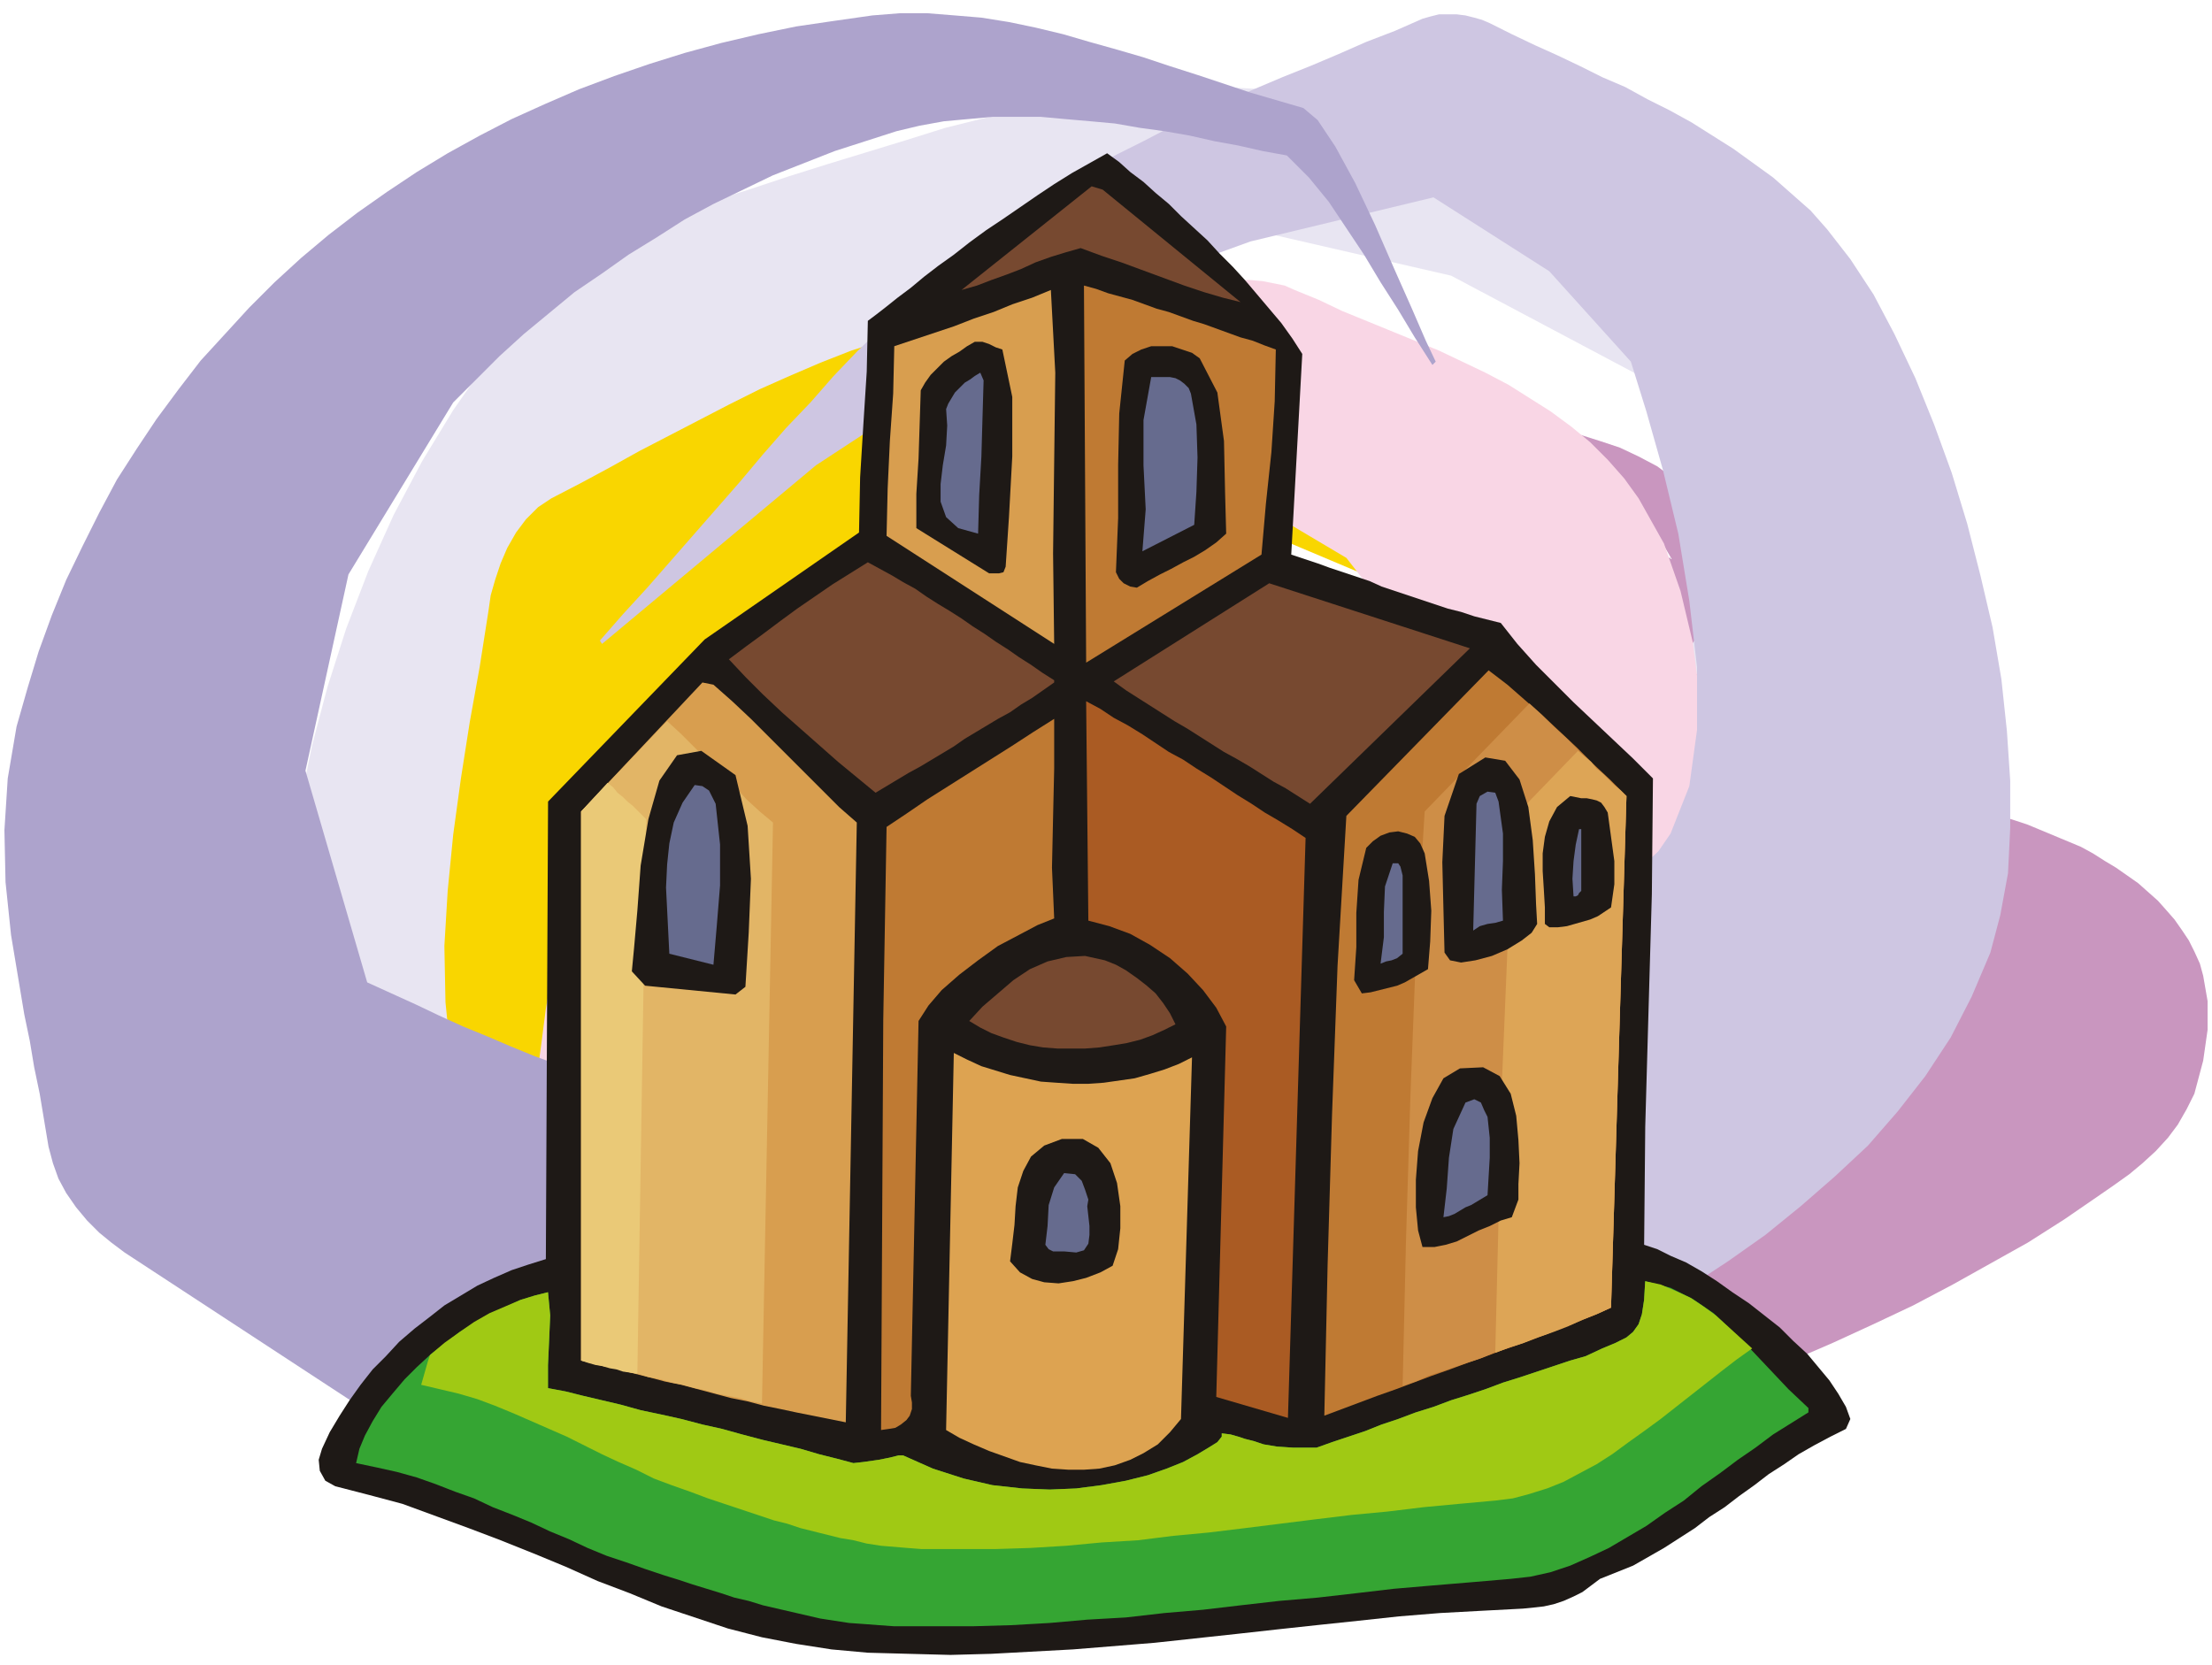 <svg xmlns="http://www.w3.org/2000/svg" fill-rule="evenodd" height="1.51in" preserveAspectRatio="none" stroke-linecap="round" viewBox="0 0 2006 1510" width="2.006in"><style>.pen1{stroke:none}.brush8{fill:#1e1916}.brush9{fill:#774930}.brush10{fill:#bf7a33}.brush11{fill:#d89e4f}.brush12{fill:#666b8e}</style><path class="pen1" style="fill:#c996bf" d="m1516 507-32-55-134-54-153-23v-4l20 2 20 1 20 1 20 1 20 1 19 1 20 2 20 1 19 2 20 3 19 4 18 4 19 6 18 6 17 8 17 9 8 6 9 10 10 13 11 14 10 17 10 18 10 18 8 18 13 8 13 10 14 9 14 11 14 11 14 11 13 12 13 12 13 13 12 12 12 13 10 14 10 13 8 13 7 14 6 13 12 3 13 3 12 4 12 4 13 4 12 4 12 5 12 5 12 5 12 5 11 6 11 7 10 6 10 7 10 7 9 8 9 8 8 9 7 8 7 10 6 9 5 10 5 11 3 11 4 23v26l-4 28-8 30-7 14-8 14-9 12-11 12-12 11-12 10-14 10-13 9-32 22-33 21-34 19-34 19-36 19-36 17-37 17-37 16-38 16-37 16-38 15-38 15-37 14-37 15-37 14-36 15-109 54-132-307h-8l-48-8-36-22-23-33-11-39v-42l11-42 21-37 30-30 17-11 16-10 17-10 17-10 16-9 18-9 17-8 18-8-19-6-19-7-19-8-18-10-15-12-13-12-10-13-4-15 1-11 4-17 8-20 10-21 12-21 12-17 12-13 10-7 25-6 25-7 26-7 25-7 25-7 25-7 26-7 25-5 25-5 25-4 26-3 25-2h25l25 2 25 3 25 5h2v1h1z"/><path class="pen1" style="fill:#e8e5f2" d="m825 1442-19-5-19-5-19-5-19-4-20-5-19-5-19-4-19-6-19-5-18-6-19-6-18-8-17-8-17-8-17-10-16-11-23-17-22-18-22-18-21-20-21-20-20-21-19-21-17-22-17-23-16-24-15-24-13-25-11-26-10-26-8-27-7-27-7-47-3-49 1-51 4-52 8-53 11-54 14-53 17-53 20-52 23-51 26-49 28-46 30-43 32-41 35-36 36-32 7-5 7-5 8-3 7-2 35-10 36-12 35-11 36-12 35-11 36-11 36-11 35-11 36-9 36-8 36-8 36-5 36-4 37-3h36l37 2 28 4 26 5 27 8 25 10 26 11 24 13 25 13 24 15 23 16 24 16 23 17 24 16 23 17 23 17 23 16 24 16 5 4 4 5 4 6 1 7 2 20 4 34 5 42 5 46 3 46 3 40-1 29-4 14-132 115-3-4 14-15 14-15 15-15 14-15 14-15 13-16 13-16 11-17-3-29-4-29-4-29-5-29-6-28-7-28-9-27-10-27-179-95-174-40-240 67-214 107-112 197-7 49-8 51-5 52-2 52 4 51 11 49 21 46 32 41 14 13 15 11 15 10 16 8 16 8 17 5 18 5 18 4 18 3 18 3 18 2 19 2 18 1 19 1 18 2 18 1-72 391z"/><path class="pen1" style="fill:#f9d600" d="m519 1198-15-29-17-29-16-29-16-29-15-30-13-30-11-31-7-32-5-50-1-51 3-50 5-51 7-51 8-51 9-50 8-51 2-14 4-14 5-15 6-14 8-14 9-12 11-11 12-8 27-14 26-14 27-15 27-14 27-14 27-14 28-14 27-12 28-12 28-11 28-9 29-8 29-6 29-4 29-3h30l31 2 31 4 31 5 31 8 30 8 30 11 29 11 29 13 29 15 27 15 28 17 26 18 26 19 25 20 24 20 23 22 21 25 16 28 12 30 8 33 5 33 3 35v35l-2 34-2 17-5 17-7 15-8 15-10 15-10 15-10 14-10 15-7-3 6-15 6-14 6-15 7-15 5-15 3-15 2-15-1-15-4-26-5-27-7-27-8-25-11-25-13-21-17-20-20-15-192-81-197-7-137 67-93 82 5 124 27 120 101 113-334 216z"/><path class="pen1" style="fill:#f9d6e5" d="m921 882 244-58 88-85 20-166-52-67-91-54-272 122-25 18-25 19-25 18-25 18-25 19-25 19-24 20-23 20-22 21-22 21-20 23-20 24-18 25-16 26-16 28-13 29-22 54h-5l4-30 4-31 5-29 10-28 14-25 15-25 15-25 15-25 16-24 16-25 16-23 17-24 17-23 18-23 18-23 18-22 19-22 20-22 20-21 20-20 17-17 18-16 18-15 19-15 19-15 19-14 19-14 20-14 20-13 20-13 20-13 20-13 20-13 20-13 20-12 20-13 9-4 11-3 10-2h11l11 1 10 2 10 2 9 4 22 9 21 10 22 9 22 9 22 9 22 9 21 10 21 10 21 11 19 12 19 12 19 14 17 14 16 16 15 17 13 18 23 41 15 43 11 46 6 46 3 48 2 48 1 47 2 47-3 25-11 30-17 34-20 34-23 33-21 29-19 24-15 14-20 16-21 15-21 15-21 15-21 14-22 13-22 13-22 13-23 13-22 12-23 13-22 12-23 12-23 12-22 12-23 12-148-371z"/><path class="pen1" style="fill:#cec6e2" d="m1165 919 18-6 20-6 23-6 24-7 25-8 26-8 27-9 26-10 26-10 25-11 24-12 23-13 20-13 17-14 15-14 11-16 17-43 7-51v-57l-7-60-10-61-14-58-15-53-14-45-74-82-105-67-166 40-188 68-206 135-194 162-2-3 21-24 22-24 21-24 21-24 21-24 21-24 21-25 21-24 22-23 21-24 22-23 23-22 23-22 24-21 24-20 25-20 22-16 23-15 23-15 24-14 24-13 24-12 25-13 25-11 25-12 25-11 26-11 25-10 26-11 25-11 26-10 25-11 7-2 8-2h16l8 1 8 2 7 2 7 3 20 10 21 10 20 9 21 10 20 10 21 9 20 11 20 10 20 11 19 12 19 12 18 13 18 13 17 15 17 15 15 17 21 27 21 32 19 36 19 40 17 42 16 44 14 46 12 47 11 47 8 47 5 47 3 45v43l-2 41-7 38-9 34-17 40-19 37-23 35-25 32-27 31-30 28-31 27-32 26-34 24-35 23-36 21-36 21-36 20-37 20-36 19-35 19-151-368z"/><path class="pen1" style="fill:#ada3cc" d="m581 1404-187-84-281-184-12-9-11-9-11-11-10-12-9-13-7-13-5-14-4-15-4-24-4-24-5-24-4-24-5-24-4-24-4-24-4-24-5-48-1-47 3-47 8-47 10-35 10-33 12-33 13-32 15-31 15-30 16-30 18-28 18-27 20-27 20-26 22-24 22-24 23-23 24-22 25-21 26-20 27-19 27-18 28-17 29-16 29-15 31-14 30-13 32-12 32-11 32-10 33-9 34-8 34-7 34-5 35-5 25-2h25l25 2 24 2 25 4 24 5 25 6 24 7 25 7 24 7 24 8 25 8 24 8 24 8 24 7 24 7 13 11 16 24 18 33 18 38 17 39 16 36 13 30 9 19-3 3-16-25-15-25-16-25-15-25-16-24-16-24-18-22-20-20-22-4-22-5-22-4-22-5-23-4-22-3-23-4-22-2-23-2-22-2h-44l-22 2-22 2-22 4-21 5-28 9-28 9-28 11-28 11-27 13-27 13-26 14-25 16-26 16-24 17-25 17-23 19-23 19-22 20-21 21-21 21-95 156-39 178 56 192 22 10 22 10 21 10 22 10 22 9 21 9 22 9 22 8 22 8 22 8 23 8 23 7 23 6 23 7 24 6 24 5-110 383z"/><path class="pen1 brush8" d="m1004 139 11 8 10 9 12 9 11 10 12 10 11 11 12 11 12 11 11 12 12 12 11 12 11 13 11 13 11 13 10 14 9 14-10 182 12 4 12 4 11 4 12 4 12 4 12 4 11 5 12 4 12 4 12 4 12 4 12 4 12 3 12 4 12 3 12 3 15 19 17 19 17 17 17 17 18 17 18 17 18 17 18 18-1 105-3 105-3 106-1 107 12 4 12 6 14 6 14 8 14 9 14 10 15 10 14 11 14 11 12 12 13 12 10 12 10 12 8 12 7 12 4 11-4 9-14 7-15 8-14 8-13 9-14 9-13 10-14 10-13 10-14 9-13 10-14 9-14 9-14 8-14 8-15 6-15 6-8 6-8 6-8 4-9 4-9 3-9 2-9 1-10 1-38 2-37 2-37 3-37 4-38 4-37 4-36 4-37 4-37 4-37 3-37 3-37 2-37 2-37 1-38-1-37-1-33-3-32-5-31-6-31-8-30-10-30-10-29-12-29-11-29-13-29-12-30-12-29-11-30-11-30-11-30-8-31-8-9-5-5-9-1-10 3-10 7-15 9-15 9-14 10-14 11-14 12-12 12-13 14-12 13-10 14-11 15-9 15-9 15-7 16-7 15-5 16-5 2-415 142-147 140-97 1-50 3-49 3-47 1-46 8-6 9-7 10-8 12-9 12-10 13-10 14-10 14-11 15-11 15-10 16-11 16-11 15-10 16-10 16-9 16-9z"/><path class="pen1 brush9" d="m990 169 10 3 125 102-16-4-17-5-18-6-19-7-19-7-19-7-18-6-19-7-14 4-13 4-14 5-13 6-13 5-14 5-13 5-14 4 118-94z"/><path class="pen1 brush10" d="m1157 317-1 47-3 46-5 47-4 46-159 98-2-342 11 3 11 4 11 3 11 3 11 4 11 4 11 3 11 4 11 4 10 3 11 4 11 4 11 4 11 3 10 4 11 4z"/><path class="pen1 brush11" d="m956 584-152-98 1-43 2-43 3-43 1-43 18-6 18-6 18-6 18-7 18-6 17-7 18-6 17-7 4 75-1 81-1 83 1 82z"/><path class="pen1 brush8" d="m909 317 9 43v54l-3 55-3 45-2 5-4 1h-9l-66-41v-31l2-32 1-31 1-31 4-7 5-7 6-6 6-6 7-5 7-4 7-5 7-4h7l6 2 6 3 6 2zm122 216-6-1-6-3-4-4-3-6 2-49v-48l1-47 5-48 7-6 8-4 9-3h19l9 3 9 3 7 5 16 31 6 44 1 47 1 37-9 8-10 7-10 6-10 5-11 6-10 5-11 6-10 6z"/><path class="pen1 brush12" d="m892 345-1 34-1 35-2 35-1 35-18-5-11-10-5-14v-16l2-17 3-18 1-18-1-15 2-5 3-5 3-5 5-5 4-4 5-3 4-3 5-3 3 7zm188 12 5 28 1 30-1 31-2 30-47 24 3-38-2-40v-41l7-39h17l5 1 4 2 4 3 4 4 2 5z"/><path class="pen1 brush9" d="M956 617v2l-10 7-10 7-10 6-10 7-11 6-10 6-10 6-10 6-10 7-10 6-10 6-10 6-11 6-10 6-10 6-10 6-17-14-17-14-17-15-17-15-17-15-17-16-16-16-15-16 16-12 15-11 16-12 15-11 16-11 16-11 16-10 16-10 11 6 11 6 10 6 11 6 10 7 11 7 10 6 11 7 10 7 11 7 10 7 11 7 10 7 11 7 10 7 11 7zm232 112-11-7-11-7-11-6-11-7-11-7-12-7-11-6-11-7-11-7-11-7-12-7-11-7-11-7-11-7-11-7-11-8 141-89 182 59-145 141z"/><path class="pen1 brush10" d="m1475 722-14 464-16 7-16 6-16 7-16 6-16 6-17 6-16 6-17 6-16 6-17 6-16 6-16 6-17 6-16 6-16 6-16 6 3-137 4-136 5-135 8-136 129-132 17 13 16 14 16 14 15 14 16 15 15 15 15 14 15 15z"/><path class="pen1" style="fill:#ce8e47" d="m1272 1257 3-130 4-131 5-130 8-130 95-98 11 10 11 11 11 10 11 11 10 11 11 10 12 11 11 10-14 464-11 5-12 5-12 5-12 4-11 5-12 4-12 5-12 4-12 4-12 5-12 4-12 4-12 4-12 4-11 5-12 4z"/><path class="pen1" style="fill:#dda556" d="m1356 1227 3-122 3-122 5-121 7-122 57-59 6 5 6 5 5 6 6 5 5 5 5 5 6 5 5 5-14 464-13 6-13 5-13 6-13 5-14 5-13 5-13 4-13 5z"/><path class="pen1 brush11" d="m647 621 17 15 17 16 16 16 17 17 16 16 15 15 16 16 16 14-10 544-15-3-15-3-15-3-14-3-15-3-15-4-15-3-15-4-15-4-15-4-15-3-15-4-16-4-15-4-15-3-15-4V736l110-117 10 2z"/><path class="pen1" style="fill:#e2b566" d="m605 654 13 12 12 12 12 12 12 11 12 12 11 12 12 11 12 10-10 527-10-2-10-3-11-2-10-2-10-3-10-2-11-3-10-2-10-3-11-2-10-3-10-2-10-3-11-2-10-3-10-2V736l78-82z"/><path class="pen1" style="fill:#eac977" d="m551 710 5 4 4 5 5 4 4 4 5 4 4 4 4 4 4 4-8 503-6-1-7-1-6-2-6-1-7-2-6-1-7-2-6-2V736l24-26z"/><path class="pen1" style="fill:#aa5b23" d="m1184 760-16 526-65-19 9-336-9-17-12-16-14-15-16-14-18-12-18-10-19-7-19-5-2-199 13 7 12 8 13 7 13 8 12 8 12 8 13 7 12 8 13 8 12 8 12 8 13 8 12 8 12 7 13 8 12 8z"/><path class="pen1 brush10" d="m833 926-7 340 1 6v6l-2 6-3 4-5 4-5 3-6 1-7 1 2-372 3-175 18-12 19-13 19-12 19-12 19-12 19-12 20-13 19-12v45l-1 44-1 46 2 46-15 6-17 9-19 10-18 13-17 13-16 14-12 14-9 14z"/><path class="pen1 brush8" d="m676 895-9 7-82-8-12-13 2-21 3-34 3-41 7-42 10-35 16-23 22-4 31 22 11 46 3 48-2 49-3 49zm718-57-5 8-9 7-13 8-14 6-15 4-13 2-10-2-5-7-1-40-1-42 2-42 13-38 24-15 18 3 13 17 8 25 4 30 2 31 1 27 1 18z"/><path class="pen1 brush12" d="m649 729 4 37v37l-3 37-3 35-40-10-1-20-1-20-1-20 1-21 2-19 4-19 8-18 11-16 7 1 6 4 3 6 3 6zm710-2 4 29v25l-1 26 1 28-7 2-7 1-7 2-6 4 3-115 3-7 7-4 7 1 3 8z"/><path class="pen1 brush8" d="m1458 737 3 22 3 22v21l-3 21-6 4-6 4-7 3-7 2-7 2-7 2-8 1h-8l-4-3v-15l-1-17-1-16v-16l2-15 4-14 7-13 12-10 5 1 5 1h5l5 1 4 1 4 2 3 4 3 5z"/><path class="pen1 brush12" d="m1434 808-2 2-1 2-2 1h-2l-1-16 1-16 2-15 3-14h2v56z"/><path class="pen1 brush8" d="m1295 879-7 4-7 4-7 4-7 3-8 2-8 2-8 2-8 1-7-12 2-30v-31l2-30 7-29 6-6 7-5 8-3 8-1 8 2 7 3 5 6 4 9 4 25 2 27-1 28-2 25z"/><path class="pen1 brush12" d="M1272 794v71l-5 4-5 2-5 1-5 2 3-24v-23l1-23 7-21h5l2 3 1 4 1 4z"/><path class="pen1 brush9" d="m1066 929-10 5-11 5-11 4-12 3-12 2-13 2-13 1h-25l-13-1-12-2-12-3-12-4-11-4-10-5-10-6 12-13 14-12 14-12 15-10 16-7 17-4 17-1 18 4 10 4 9 5 10 7 9 7 8 7 7 9 6 9 5 10z"/><path class="pen1" style="fill:#dda351" d="m1081 959-10 328-10 12-11 11-13 8-12 6-14 5-14 3-14 1h-14l-15-1-15-3-14-3-14-5-14-5-14-6-13-6-12-7 7-342 12 6 13 6 13 4 13 4 14 3 14 3 14 1 15 1h14l14-1 14-2 14-2 14-4 13-4 13-5 12-6z"/><path class="pen1 brush8" d="m1377 1088-6 16-10 3-10 5-10 4-10 5-10 5-10 3-10 2h-11l-4-15-2-21v-25l2-26 5-26 8-22 10-18 15-9 21-1 15 8 10 16 5 20 2 22 1 21-1 19v14z"/><path class="pen1 brush12" d="m1349 1013 2 19v18l-1 17-1 17-5 3-5 3-5 3-5 2-5 3-5 3-5 2-5 1 3-26 2-28 4-26 11-24 8-3 6 3 3 7 3 6z"/><path class="pen1 brush8" d="m1009 1148-11 6-13 5-12 3-13 2-13-1-11-3-11-6-9-10 2-16 2-17 1-17 2-17 5-15 7-13 12-10 16-6h19l14 8 11 14 6 18 3 21v20l-2 19-5 15z"/><path class="pen1 brush12" d="m987 1088-1 6 1 9 1 9v8l-1 8-4 6-7 2-11-1h-10l-4-2-3-4 2-17 1-19 5-16 9-13 10 1 6 6 3 8 3 9z"/><path class="pen1" style="fill:#35a533" d="M1640 1277v4l-16 10-16 10-16 12-16 11-16 12-17 12-16 13-17 11-17 12-17 10-17 10-17 8-18 8-18 6-18 4-18 2-35 3-36 3-35 3-34 4-35 4-35 3-35 4-34 4-35 3-35 4-35 2-34 3-35 2-35 1h-71l-14-1-13-1-14-1-13-2-13-2-13-3-13-3-13-3-13-3-13-4-13-3-12-4-13-4-13-4-12-4-13-4-18-6-17-6-18-6-17-7-17-8-17-7-17-8-17-7-18-7-17-8-17-6-18-7-17-6-18-5-18-4-19-4 3-13 5-12 7-13 8-13 10-12 11-13 11-11 13-12 13-10 13-10 14-9 14-8 14-6 13-6 13-4 12-3 2 21-1 23-1 22v21l16 3 16 4 17 4 17 4 18 5 19 4 18 4 19 5 18 4 18 5 19 5 17 4 17 4 17 5 16 4 15 4 9-1 7-1 7-1 5-1 5-1 4-1 4-1h4l27 12 28 9 26 6 27 3 25 1 24-1 23-3 22-4 20-5 17-6 15-6 13-7 10-6 8-5 4-5v-3l8 1 7 2 6 2 8 2 9 3 12 2 15 1h21l14-5 15-5 15-5 15-6 15-5 16-6 16-5 16-6 16-5 15-5 16-6 16-5 15-5 15-5 15-5 14-4 15-7 12-5 10-5 6-5 5-7 3-9 2-13 1-17 23 6 20 10 19 13 17 16 17 17 17 18 17 18 18 17z"/><path class="pen1" style="fill:#a0c914" d="m1589 1223-14 10-13 10-14 11-14 11-14 11-14 11-15 11-14 10-15 11-14 9-15 8-15 8-15 6-16 5-15 4-16 2-33 3-32 3-33 4-32 3-33 4-32 4-32 4-33 4-32 3-32 4-33 2-32 3-33 2-32 1h-66l-13-1-12-1-12-1-13-2-12-3-12-2-12-3-12-3-12-3-12-4-12-3-12-4-12-4-12-4-12-4-12-4-16-6-17-6-16-6-16-8-16-7-15-7-16-8-16-8-16-7-16-7-16-7-17-7-16-6-17-5-17-4-17-4 2-7 2-7 2-7 2-6 13-11 14-10 13-9 14-8 14-6 14-6 13-4 12-3 2 21-1 23-1 22v21l16 3 16 4 17 4 17 4 18 5 19 4 18 4 19 5 18 4 18 5 19 5 17 4 17 4 17 5 16 4 15 4 9-1 7-1 7-1 5-1 5-1 4-1 4-1h4l27 12 28 9 26 6 27 3 25 1 24-1 23-3 22-4 20-5 17-6 15-6 13-7 10-6 8-5 4-5v-3l8 1 7 2 6 2 8 2 9 3 12 2 15 1h21l14-5 15-5 15-5 15-6 15-5 16-6 16-5 16-6 16-5 15-5 16-6 16-5 15-5 15-5 15-5 14-4 15-7 12-5 10-5 6-5 5-7 3-9 2-13 1-17 14 3 14 6 13 6 12 8 11 8 11 10 11 10 11 10z"/></svg>
